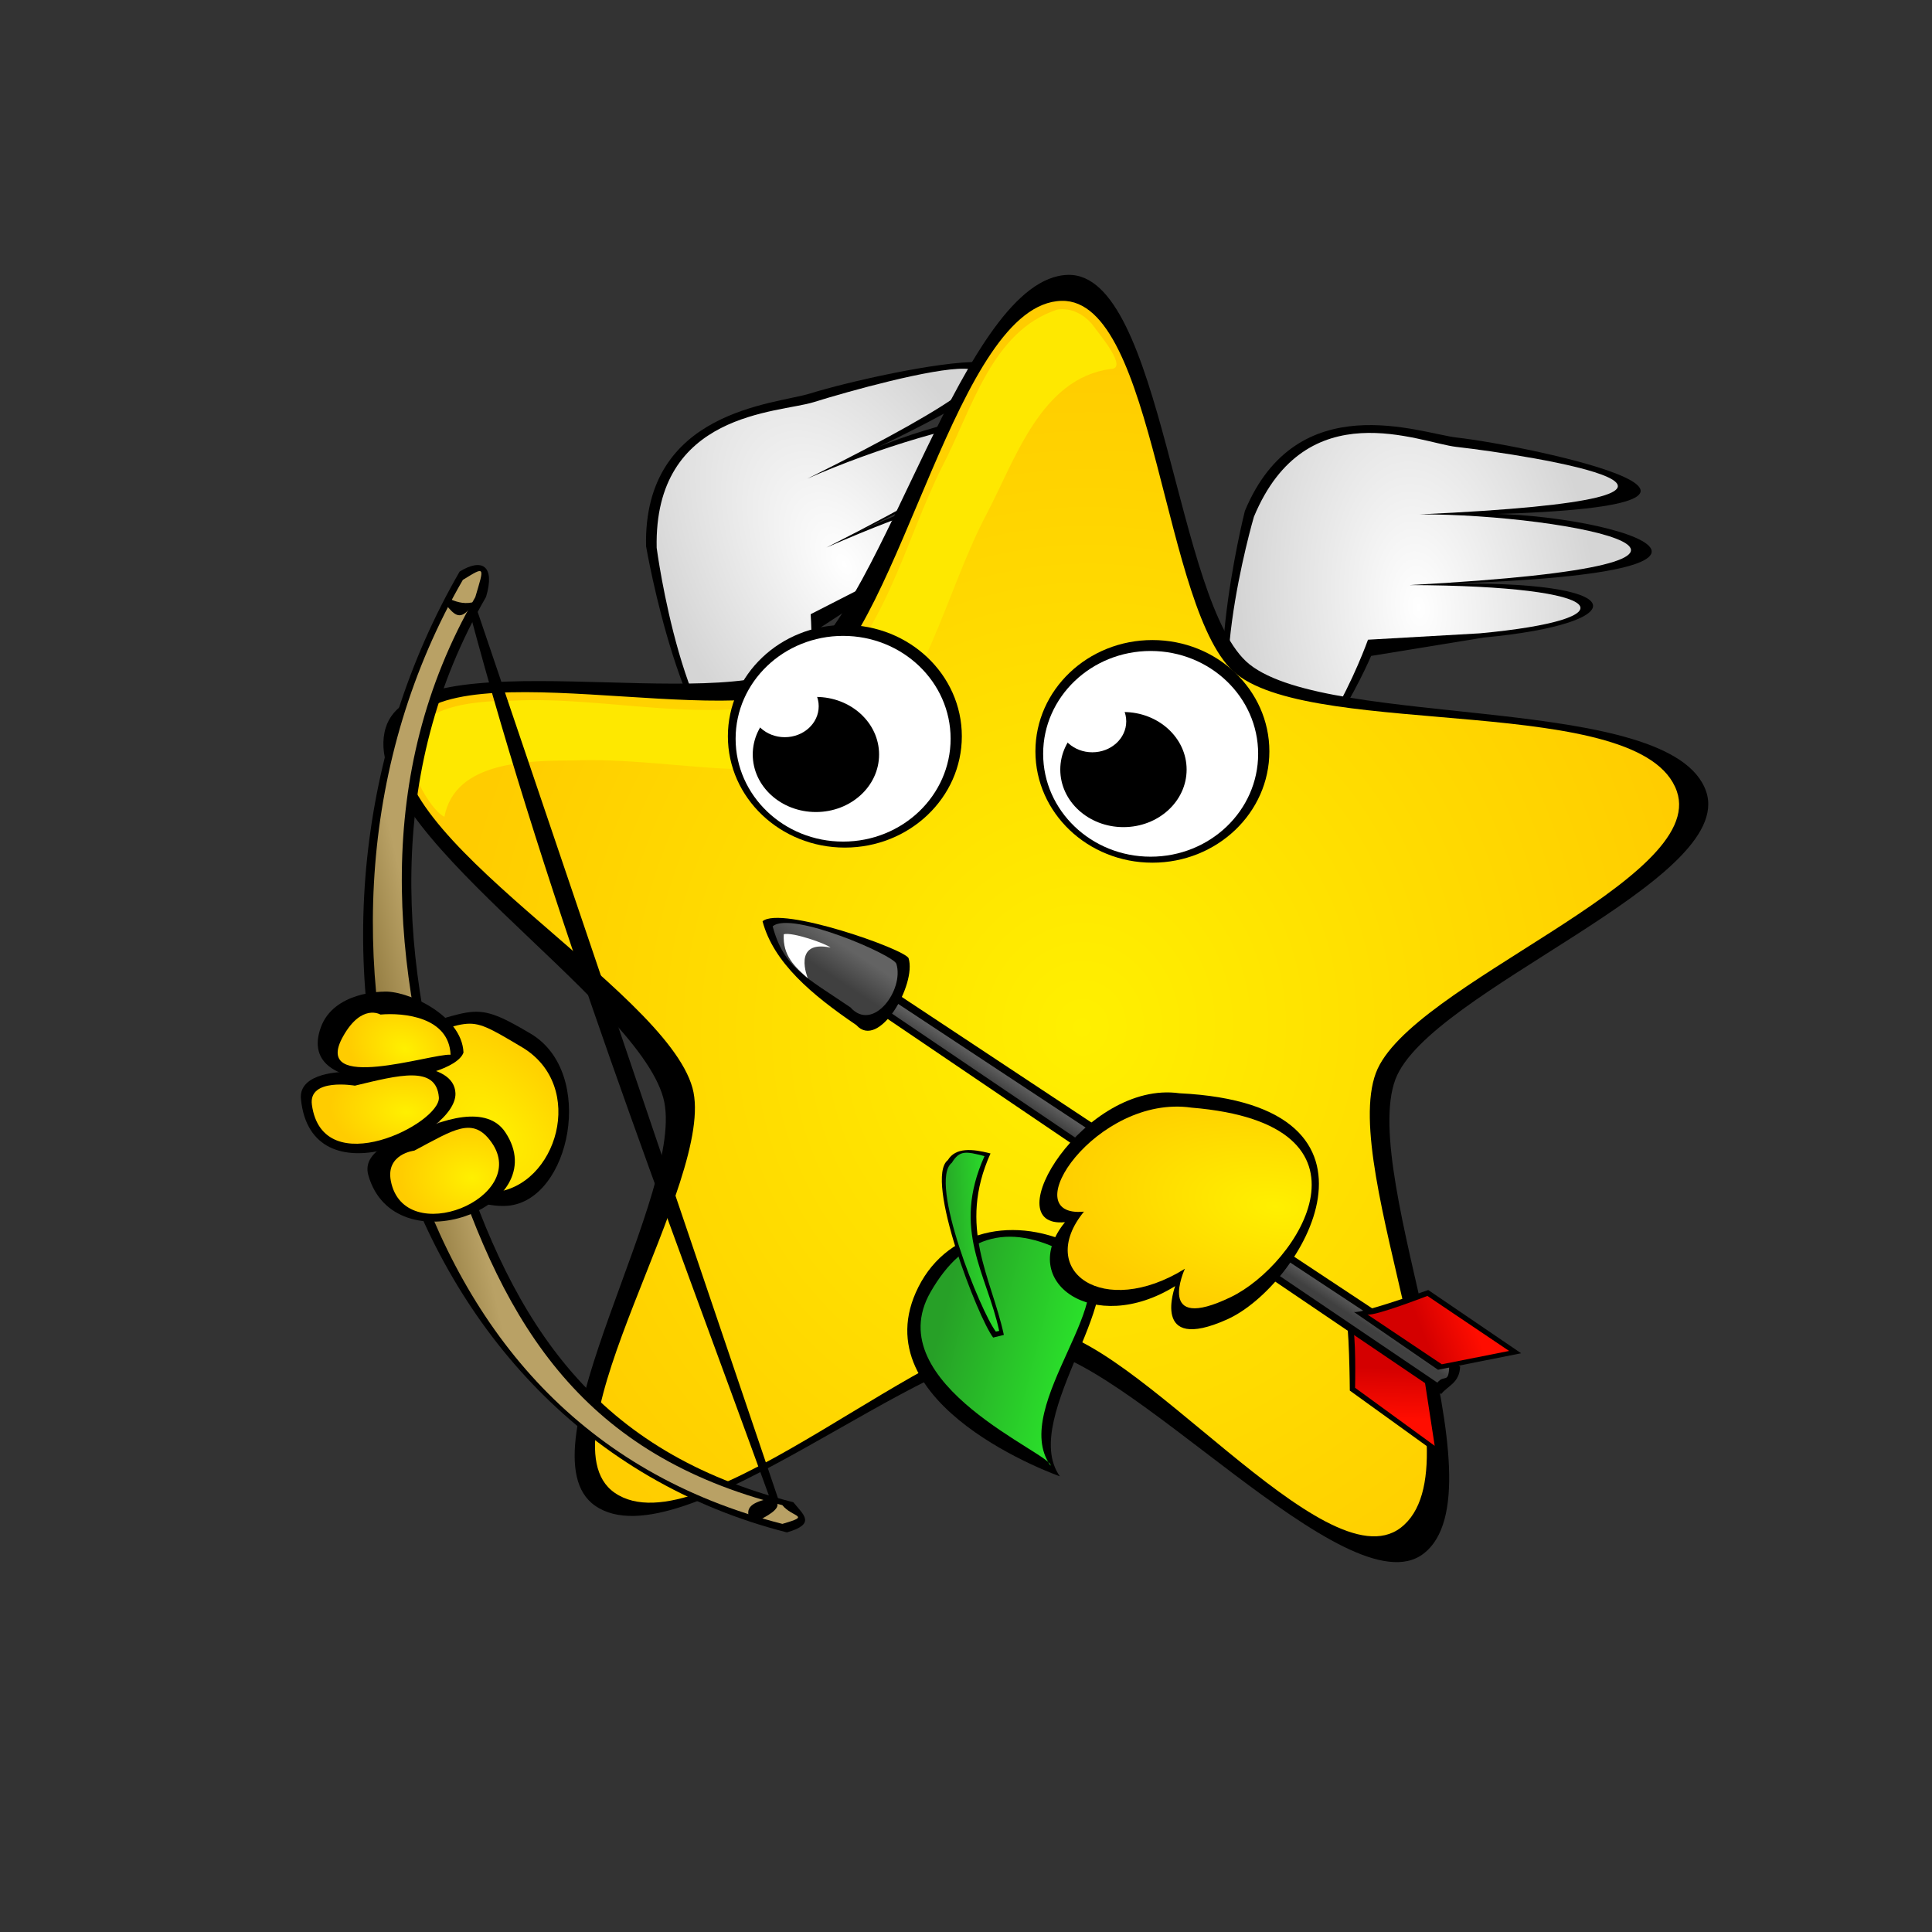 <?xml version="1.0" encoding="UTF-8" standalone="no"?>
<!-- Created with Inkscape (http://www.inkscape.org/) -->

<svg
   xmlns:dc="http://purl.org/dc/elements/1.1/"
   xmlns:cc="http://creativecommons.org/ns#"
   xmlns:rdf="http://www.w3.org/1999/02/22-rdf-syntax-ns#"
   xmlns:svg="http://www.w3.org/2000/svg"
   xmlns="http://www.w3.org/2000/svg"
   xmlns:xlink="http://www.w3.org/1999/xlink"
   xmlns:sodipodi="http://sodipodi.sourceforge.net/DTD/sodipodi-0.dtd"
   xmlns:inkscape="http://www.inkscape.org/namespaces/inkscape"
   width="256"
   height="256"
   id="svg2"
   version="1.1"
   inkscape:version="0.48.4 r9939"
   sodipodi:docname="starry10.svg"
   inkscape:export-filename="starry.png"
   inkscape:export-xdpi="60.476192"
   inkscape:export-ydpi="60.476192">
  <rect width="100%" height="100%" fill="#333333" stroke="none"/>
  <defs
     id="defs4">
    <linearGradient
       id="linearGradient4625">
      <stop
         style="stop-color:#9c4a13;stop-opacity:1;"
         offset="0"
         id="stop4627" />
      <stop
         style="stop-color:#552200;stop-opacity:1;"
         offset="1"
         id="stop4629" />
    </linearGradient>
    <linearGradient
       inkscape:collect="always"
       id="linearGradient4578">
      <stop
         style="stop-color:#ff0000;stop-opacity:1;"
         offset="0"
         id="stop4580" />
      <stop
         style="stop-color:#ff0000;stop-opacity:0;"
         offset="1"
         id="stop4582" />
    </linearGradient>
    <linearGradient
       id="linearGradient4270">
      <stop
         style="stop-color:#27a027;stop-opacity:1;"
         offset="0"
         id="stop4272" />
      <stop
         style="stop-color:#2beb2b;stop-opacity:1;"
         offset="1"
         id="stop4274" />
    </linearGradient>
    <linearGradient
       id="linearGradient5121">
      <stop
         style="stop-color:#e82ae8;stop-opacity:1;"
         offset="0"
         id="stop5123" />
      <stop
         style="stop-color:#ab378e;stop-opacity:1;"
         offset="1"
         id="stop5125" />
    </linearGradient>
    <linearGradient
       id="linearGradient4587">
      <stop
         style="stop-color:#ffdb00;stop-opacity:1;"
         offset="0"
         id="stop4589" />
      <stop
         style="stop-color:#ff6600;stop-opacity:1;"
         offset="1"
         id="stop4591" />
    </linearGradient>
    <linearGradient
       id="linearGradient4428">
      <stop
         style="stop-color:#404040;stop-opacity:1;"
         offset="0"
         id="stop4430" />
      <stop
         style="stop-color:#636363;stop-opacity:1;"
         offset="1"
         id="stop4432" />
    </linearGradient>
    <linearGradient
       id="linearGradient4414">
      <stop
         style="stop-color:#b9a165;stop-opacity:1;"
         offset="0"
         id="stop4416" />
      <stop
         style="stop-color:#978045;stop-opacity:1;"
         offset="1"
         id="stop4418" />
    </linearGradient>
    <linearGradient
       id="linearGradient3925">
      <stop
         style="stop-color:#ffffff;stop-opacity:1;"
         offset="0"
         id="stop3927" />
      <stop
         style="stop-color:#d5d5d5;stop-opacity:1;"
         offset="1"
         id="stop3929" />
    </linearGradient>
    <linearGradient
       id="linearGradient3861">
      <stop
         style="stop-color:#161688;stop-opacity:1;"
         offset="0"
         id="stop3863" />
      <stop
         style="stop-color:#1717ac;stop-opacity:1;"
         offset="1"
         id="stop3865" />
    </linearGradient>
    <linearGradient
       id="linearGradient3079">
      <stop
         style="stop-color:#d40000;stop-opacity:1;"
         offset="0"
         id="stop3081" />
      <stop
         style="stop-color:#ff0d00;stop-opacity:1;"
         offset="1"
         id="stop3083" />
    </linearGradient>
    <linearGradient
       id="linearGradient3071">
      <stop
         style="stop-color:#fff000;stop-opacity:1;"
         offset="0"
         id="stop3073" />
      <stop
         style="stop-color:#ffcc00;stop-opacity:1;"
         offset="1"
         id="stop3075" />
    </linearGradient>
    <radialGradient
       inkscape:collect="always"
       xlink:href="#linearGradient3071"
       id="radialGradient3907"
       cx="532.2"
       cy="177.713"
       fx="532.2"
       fy="177.713"
       r="69.004"
       gradientTransform="matrix(0.999,0.044,-0.049,1.119,75.184,-55.361)"
       gradientUnits="userSpaceOnUse" />
    <radialGradient
       inkscape:collect="always"
       xlink:href="#linearGradient3925"
       id="radialGradient4145"
       gradientUnits="userSpaceOnUse"
       gradientTransform="matrix(-1.451,-1.49,3.259,-3.174,448.177,1515.46)"
       cx="456.211"
       cy="216.914"
       fx="456.211"
       fy="216.914"
       r="42" />
    <radialGradient
       inkscape:collect="always"
       xlink:href="#linearGradient3925"
       id="radialGradient4169"
       cx="607.241"
       cy="228.168"
       fx="607.241"
       fy="228.168"
       r="23.701"
       gradientTransform="matrix(1.303,0,0,0.523,-179.278,116.515)"
       gradientUnits="userSpaceOnUse" />
    <radialGradient
       inkscape:collect="always"
       xlink:href="#linearGradient3861"
       id="radialGradient4171"
       cx="616.195"
       cy="232.337"
       fx="616.195"
       fy="232.337"
       r="23.115"
       gradientTransform="matrix(1.296,-0.129,0.099,0.989,-198.232,85.164)"
       gradientUnits="userSpaceOnUse" />
    <radialGradient
       inkscape:collect="always"
       xlink:href="#linearGradient3861"
       id="radialGradient4193"
       gradientUnits="userSpaceOnUse"
       gradientTransform="matrix(1.296,-0.129,0.099,0.989,-198.232,85.164)"
       cx="616.195"
       cy="232.337"
       fx="616.195"
       fy="232.337"
       r="23.115" />
    <radialGradient
       inkscape:collect="always"
       xlink:href="#linearGradient3925"
       id="radialGradient4195"
       gradientUnits="userSpaceOnUse"
       gradientTransform="matrix(1.303,0,0,0.523,-179.278,116.515)"
       cx="607.241"
       cy="228.168"
       fx="607.241"
       fy="228.168"
       r="23.701" />
    <linearGradient
       inkscape:collect="always"
       xlink:href="#linearGradient3079"
       id="linearGradient4517"
       x1="581.162"
       y1="157.249"
       x2="587.123"
       y2="172.249"
       gradientUnits="userSpaceOnUse" />
    <radialGradient
       inkscape:collect="always"
       xlink:href="#linearGradient3071"
       id="radialGradient4869"
       gradientUnits="userSpaceOnUse"
       gradientTransform="matrix(1,0.023,-0.025,1.069,6.538,-21.654)"
       cx="171.291"
       cy="285.973"
       fx="171.291"
       fy="285.973"
       r="108.014" />
    <radialGradient
       inkscape:collect="always"
       xlink:href="#linearGradient3071"
       id="radialGradient4873"
       gradientUnits="userSpaceOnUse"
       gradientTransform="matrix(1,0.023,-0.025,1.069,6.538,-21.654)"
       cx="177.937"
       cy="289.218"
       fx="177.937"
       fy="289.218"
       r="108.014" />
    <radialGradient
       inkscape:collect="always"
       xlink:href="#linearGradient3079"
       id="radialGradient4937"
       gradientUnits="userSpaceOnUse"
       gradientTransform="matrix(1,0,0,0.981,0,10.144)"
       cx="464.804"
       cy="527.276"
       fx="464.804"
       fy="527.276"
       r="15.311" />
    <radialGradient
       inkscape:collect="always"
       xlink:href="#linearGradient3079"
       id="radialGradient4943"
       gradientUnits="userSpaceOnUse"
       gradientTransform="matrix(-0.621,-0.909,0.81,-0.553,261.366,1204.456)"
       cx="424.618"
       cy="527.003"
       fx="424.618"
       fy="527.003"
       r="12.246" />
    <radialGradient
       inkscape:collect="always"
       xlink:href="#linearGradient3079"
       id="radialGradient4951"
       gradientUnits="userSpaceOnUse"
       gradientTransform="matrix(1,0,0,0.981,0,10.144)"
       cx="464.804"
       cy="527.276"
       fx="464.804"
       fy="527.276"
       r="15.311" />
    <radialGradient
       inkscape:collect="always"
       xlink:href="#linearGradient3079"
       id="radialGradient4959"
       gradientUnits="userSpaceOnUse"
       gradientTransform="matrix(1,0,0,0.981,0,10.144)"
       cx="464.804"
       cy="527.276"
       fx="464.804"
       fy="527.276"
       r="15.311" />
    <radialGradient
       inkscape:collect="always"
       xlink:href="#linearGradient3079"
       id="radialGradient4967"
       gradientUnits="userSpaceOnUse"
       gradientTransform="matrix(1,0,0,0.981,0,10.144)"
       cx="464.804"
       cy="527.276"
       fx="464.804"
       fy="527.276"
       r="15.311" />
    <radialGradient
       inkscape:collect="always"
       xlink:href="#linearGradient3925"
       id="radialGradient5356"
       gradientUnits="userSpaceOnUse"
       gradientTransform="matrix(1,0,0,0.384,0,554.474)"
       cx="100.459"
       cy="921.646"
       fx="100.459"
       fy="921.646"
       r="58.505" />
    <radialGradient
       inkscape:collect="always"
       xlink:href="#linearGradient3071"
       id="radialGradient5358"
       gradientUnits="userSpaceOnUse"
       gradientTransform="matrix(1,0,0,1.429,0,-325.732)"
       cx="156.577"
       cy="759.375"
       fx="156.577"
       fy="759.375"
       r="89.577" />
    <radialGradient
       inkscape:collect="always"
       xlink:href="#linearGradient3925"
       id="radialGradient5360"
       gradientUnits="userSpaceOnUse"
       gradientTransform="matrix(1,-0.008,0.003,0.395,-53.67,510.554)"
       cx="363.223"
       cy="898.365"
       fx="363.223"
       fy="898.365"
       r="118.498" />
    <radialGradient
       inkscape:collect="always"
       xlink:href="#linearGradient3071"
       id="radialGradient5362"
       gradientUnits="userSpaceOnUse"
       gradientTransform="matrix(1,0,0,0.515,0,353.441)"
       cx="96.124"
       cy="728.134"
       fx="96.124"
       fy="728.134"
       r="30.936" />
    <radialGradient
       inkscape:collect="always"
       xlink:href="#linearGradient3071"
       id="radialGradient5364"
       gradientUnits="userSpaceOnUse"
       gradientTransform="matrix(1,0,0,0.515,0,353.441)"
       cx="96.124"
       cy="728.134"
       fx="96.124"
       fy="728.134"
       r="30.936" />
    <radialGradient
       inkscape:collect="always"
       xlink:href="#linearGradient3071"
       id="radialGradient5372"
       gradientUnits="userSpaceOnUse"
       gradientTransform="matrix(1,0.023,-0.025,1.069,6.538,-21.654)"
       cx="168.57"
       cy="276.254"
       fx="168.57"
       fy="276.254"
       r="108.014" />
    <radialGradient
       inkscape:collect="always"
       xlink:href="#linearGradient3071"
       id="radialGradient5376"
       gradientUnits="userSpaceOnUse"
       gradientTransform="matrix(1,0.023,-0.025,1.069,6.538,-21.654)"
       cx="168.57"
       cy="276.254"
       fx="168.57"
       fy="276.254"
       r="108.014" />
    <radialGradient
       inkscape:collect="always"
       xlink:href="#linearGradient3071"
       id="radialGradient3432"
       gradientUnits="userSpaceOnUse"
       gradientTransform="matrix(-1.081,-0.936,0.529,-0.612,1082.835,1814.052)"
       cx="704.855"
       cy="715.055"
       fx="704.855"
       fy="715.055"
       r="14.641" />
    <linearGradient
       inkscape:collect="always"
       xlink:href="#linearGradient4414"
       id="linearGradient3434"
       gradientUnits="userSpaceOnUse"
       x1="695.5"
       y1="720.362"
       x2="689.5"
       y2="722.362" />
    <radialGradient
       inkscape:collect="always"
       xlink:href="#linearGradient3071"
       id="radialGradient3436"
       gradientUnits="userSpaceOnUse"
       gradientTransform="matrix(0.78,0.283,-0.208,0.572,297.808,107.446)"
       cx="687.046"
       cy="708.415"
       fx="687.046"
       fy="708.415"
       r="9.683" />
    <radialGradient
       inkscape:collect="always"
       xlink:href="#linearGradient3071"
       id="radialGradient3438"
       gradientUnits="userSpaceOnUse"
       gradientTransform="matrix(1,0,0,0.601,0,285.131)"
       cx="687.369"
       cy="715.901"
       fx="687.369"
       fy="715.901"
       r="10.189" />
    <radialGradient
       inkscape:collect="always"
       xlink:href="#linearGradient3071"
       id="radialGradient3440"
       gradientUnits="userSpaceOnUse"
       gradientTransform="matrix(1,0,0,0.747,1.25,183.462)"
       cx="695.663"
       cy="722.548"
       fx="695.663"
       fy="722.548"
       r="9.684" />
    <radialGradient
       inkscape:collect="always"
       xlink:href="#linearGradient3925"
       id="radialGradient4307"
       gradientUnits="userSpaceOnUse"
       gradientTransform="matrix(-0.232,-1.474,0.834,-0.131,249.524,1781.073)"
       cx="674"
       cy="696.393"
       fx="674"
       fy="696.393"
       r="27.994" />
    <radialGradient
       inkscape:collect="always"
       xlink:href="#linearGradient3925"
       id="radialGradient4315"
       gradientUnits="userSpaceOnUse"
       gradientTransform="matrix(-0.232,-1.474,0.834,-0.131,249.524,1781.073)"
       cx="674"
       cy="696.393"
       fx="674"
       fy="696.393"
       r="27.994" />
    <linearGradient
       inkscape:collect="always"
       xlink:href="#linearGradient3079"
       id="linearGradient4390"
       gradientUnits="userSpaceOnUse"
       gradientTransform="matrix(-0.292,0.956,0.956,0.292,130.717,-99.81)"
       x1="721.072"
       y1="830.507"
       x2="727.79"
       y2="830.154" />
    <linearGradient
       inkscape:collect="always"
       xlink:href="#linearGradient4428"
       id="linearGradient4392"
       gradientUnits="userSpaceOnUse"
       x1="694.025"
       y1="802.223"
       x2="695.793"
       y2="800.809" />
    <radialGradient
       inkscape:collect="always"
       xlink:href="#linearGradient3071"
       id="radialGradient4394"
       gradientUnits="userSpaceOnUse"
       gradientTransform="matrix(-1.46,-0.749,0.384,-0.749,1427.292,1940.805)"
       cx="706.223"
       cy="807.698"
       fx="706.223"
       fy="807.698"
       r="18.885" />
    <linearGradient
       inkscape:collect="always"
       xlink:href="#linearGradient4428"
       id="linearGradient4396"
       gradientUnits="userSpaceOnUse"
       x1="660.791"
       y1="759.974"
       x2="664.15"
       y2="757.322" />
    <linearGradient
       inkscape:collect="always"
       xlink:href="#linearGradient3079"
       id="linearGradient4398"
       gradientUnits="userSpaceOnUse"
       gradientTransform="translate(-1.503,-0.884)"
       x1="721.072"
       y1="830.507"
       x2="727.79"
       y2="830.154" />
    <linearGradient
       inkscape:collect="always"
       xlink:href="#linearGradient4270"
       id="linearGradient4400"
       gradientUnits="userSpaceOnUse"
       x1="608.112"
       y1="810.178"
       x2="628.441"
       y2="815.305" />
    <linearGradient
       inkscape:collect="always"
       xlink:href="#linearGradient4270"
       id="linearGradient4402"
       gradientUnits="userSpaceOnUse"
       x1="607.849"
       y1="801.112"
       x2="616.067"
       y2="800.582" />
    <radialGradient
       inkscape:collect="always"
       xlink:href="#linearGradient3071"
       id="radialGradient4672"
       gradientUnits="userSpaceOnUse"
       gradientTransform="matrix(1,0.023,-0.025,1.069,6.538,-21.654)"
       cx="168.57"
       cy="276.254"
       fx="168.57"
       fy="276.254"
       r="108.014" />
    <radialGradient
       inkscape:collect="always"
       xlink:href="#linearGradient5121"
       id="radialGradient4674"
       gradientUnits="userSpaceOnUse"
       gradientTransform="matrix(0.994,-0.113,0.103,0.905,-98.727,145.98)"
       cx="525.016"
       cy="992.584"
       fx="525.016"
       fy="992.584"
       r="24.064" />
    <radialGradient
       inkscape:collect="always"
       xlink:href="#linearGradient3925"
       id="radialGradient4676"
       gradientUnits="userSpaceOnUse"
       gradientTransform="matrix(1,-0.017,0.019,1.241,-18.563,-227.851)"
       cx="527"
       cy="984.362"
       fx="527"
       fy="984.362"
       r="16.25" />
    <radialGradient
       inkscape:collect="always"
       xlink:href="#linearGradient5121"
       id="radialGradient4678"
       gradientUnits="userSpaceOnUse"
       gradientTransform="matrix(-0.084,-1.003,0.928,-0.078,-352.668,1607.586)"
       cx="531.029"
       cy="998.897"
       fx="531.029"
       fy="998.897"
       r="16.329" />
    <radialGradient
       inkscape:collect="always"
       xlink:href="#linearGradient4578"
       id="radialGradient4680"
       gradientUnits="userSpaceOnUse"
       gradientTransform="matrix(0.836,-0.134,0.132,0.82,-37.7,247.479)"
       cx="547.25"
       cy="968.112"
       fx="547.25"
       fy="968.112"
       r="12" />
    <radialGradient
       inkscape:collect="always"
       xlink:href="#linearGradient4625"
       id="radialGradient4682"
       gradientUnits="userSpaceOnUse"
       gradientTransform="matrix(-0.971,-1.374,0.976,-0.69,167.011,2231.179)"
       cx="526.5"
       cy="892.033"
       fx="526.5"
       fy="892.033"
       r="10.553" />
    <radialGradient
       inkscape:collect="always"
       xlink:href="#linearGradient4578"
       id="radialGradient4684"
       gradientUnits="userSpaceOnUse"
       gradientTransform="matrix(0.836,-0.134,0.132,0.82,-37.7,247.479)"
       cx="547.25"
       cy="968.112"
       fx="547.25"
       fy="968.112"
       r="12" />
    <radialGradient
       inkscape:collect="always"
       xlink:href="#linearGradient3079"
       id="radialGradient4805"
       cx="485.966"
       cy="1008.577"
       fx="485.966"
       fy="1008.577"
       r="17.128"
       gradientTransform="matrix(0.995,-0.096,0.077,0.8,-71.596,-66.041)"
       gradientUnits="userSpaceOnUse" />
    <radialGradient
       inkscape:collect="always"
       xlink:href="#linearGradient3079"
       id="radialGradient4817"
       cx="458.187"
       cy="695.88"
       fx="458.187"
       fy="695.88"
       r="29.144"
       gradientTransform="matrix(0.995,-0.096,0.104,1.071,-65.969,300.409)"
       gradientUnits="userSpaceOnUse" />
    <radialGradient
       inkscape:collect="always"
       xlink:href="#linearGradient3079"
       id="radialGradient4819"
       cx="534.162"
       cy="703.671"
       fx="534.162"
       fy="703.671"
       r="30.919"
       gradientTransform="matrix(0.995,-0.096,0.093,0.962,-58.678,375.79)"
       gradientUnits="userSpaceOnUse" />
    <radialGradient
       inkscape:collect="always"
       xlink:href="#linearGradient3079"
       id="radialGradient4940"
       cx="87.858"
       cy="656.555"
       fx="87.858"
       fy="656.555"
       r="12.507"
       gradientTransform="matrix(-0.403,-0.869,0.503,-0.233,-206.964,883.424)"
       gradientUnits="userSpaceOnUse" />
  </defs>
  <sodipodi:namedview
     id="base"
     pagecolor="#ffffff"
     bordercolor="#666666"
     borderopacity="1.0"
     inkscape:pageopacity="0.0"
     inkscape:pageshadow="2"
     inkscape:zoom="0.5"
     inkscape:cx="526.18109"
     inkscape:cy="93.52451"
     inkscape:document-units="px"
     inkscape:current-layer="layer1"
     showgrid="false"
     inkscape:window-width="1600"
     inkscape:window-height="829"
     inkscape:window-x="0"
     inkscape:window-y="24"
     inkscape:window-maximized="1"
     showguides="true"
     inkscape:guide-bbox="true" />
  <g
     inkscape:label="Layer 1"
     inkscape:groupmode="layer"
     id="layer1"
     transform="translate(0,-796.362)">
    <g
       id="g4341"
       transform="translate(-480.052,148.06)">
      <g
         id="g4309"
         transform="matrix(0.936,-0.353,0.353,0.936,-284.732,309.178)">
        <path
           sodipodi:nodetypes="csccccsc"
           inkscape:connector-curvature="0"
           id="path4311"
           d="m 650.25,684.862 c 0,0 -5.5,28.25 2.25,34 7.75,5.75 15.5,-15.75 15.5,-15.75 l 14.75,-3.25 c 19.83,-2.947 20.095,-8.865 -6.5,-6.75 52.827,-4.436 17.916,-11.625 1.75,-9.25 49.932,-3.47 9.479,-9.689 -0.25,-10.25 -4.875,-0.281 -21.5,-5.75 -27.5,11.25 z"
           style="fill:#000000;stroke:none" />
        <path
           style="fill:url(#radialGradient4315);fill-opacity:1;stroke:none"
           d="m 651.487,685.569 c 0,0 -6.207,26.482 1.543,32.232 7.75,5.75 14.439,-16.811 14.439,-16.811 l 14.75,-1.659 c 19.83,-2.947 17.62,-7.274 -9.682,-5.866 53.534,-5.85 20.39,-10.565 0.866,-9.427 50.108,-5.061 14.075,-8.628 4.346,-9.189 -4.875,-0.281 -20.263,-6.28 -26.263,10.72 z"
           id="path4313"
           inkscape:connector-curvature="0"
           sodipodi:nodetypes="csccccsc" />
      </g>
      <g
         transform="matrix(0.999,0.055,-0.055,0.999,33.071,-3.933)"
         id="g4303">
        <path
           style="fill:#000000;stroke:none"
           d="m 650.25,684.862 c 0,0 -5.5,28.25 2.25,34 7.75,5.75 15.5,-15.75 15.5,-15.75 l 14.75,-3.25 c 19.83,-2.947 20.095,-8.865 -6.5,-6.75 52.827,-4.436 17.916,-11.625 1.75,-9.25 49.932,-3.47 9.479,-9.689 -0.25,-10.25 -4.875,-0.281 -21.5,-5.75 -27.5,11.25 z"
           id="path4295"
           inkscape:connector-curvature="0"
           sodipodi:nodetypes="csccccsc" />
        <path
           sodipodi:nodetypes="csccccsc"
           inkscape:connector-curvature="0"
           id="path4297"
           d="m 651.487,685.569 c 0,0 -6.207,26.482 1.543,32.232 7.75,5.75 14.439,-16.811 14.439,-16.811 l 14.75,-1.659 c 19.83,-2.947 17.62,-7.274 -9.682,-5.866 53.534,-5.85 20.39,-10.565 0.866,-9.427 50.108,-5.061 14.075,-8.628 4.346,-9.189 -4.875,-0.281 -20.263,-6.28 -26.263,10.72 z"
           style="fill:url(#radialGradient4307);fill-opacity:1;stroke:none" />
      </g>
      <path
         sodipodi:nodetypes="sssssssssss"
         inkscape:connector-curvature="0"
         id="path3365"
         d="m 232.154,362.482 c -12.069,10.603 -52.885,-30.483 -68.945,-30.07 -17.752,0.457 -56.351,40.88 -71.62,31.814 -13.814,-8.202 12.009,-54.635 6.653,-69.781 -5.92,-16.742 -55.24,-41.878 -51.336,-59.201 3.531,-15.672 56.175,-5.96 68.925,-15.734 14.093,-10.804 23.353,-67.345 41.035,-68.985 15.996,-1.484 22.073,54.568 35.308,63.673 14.63,10.065 71.66,-0.305 78.684,16.004 6.355,14.755 -44.508,37.016 -49.078,52.417 -5.051,17.024 23.714,68.143 10.374,79.863 z"
         inkscape:transform-center-y="-5.8495556"
         inkscape:transform-center-x="13.236673"
         style="fill:#000000;fill-opacity:1;stroke:none"
         transform="matrix(0.78,0.055,-0.055,0.78,507.504,558.687)" />
      <path
         sodipodi:type="star"
         style="fill:url(#radialGradient5376);fill-opacity:1;stroke:none"
         id="path5374"
         sodipodi:sides="5"
         sodipodi:cx="159"
         sodipodi:cy="268.36218"
         sodipodi:r1="113.40635"
         sodipodi:r2="60.899212"
         sodipodi:arg1="0.9167136"
         sodipodi:arg2="1.4783461"
         inkscape:flatsided="false"
         inkscape:rounded="0.23"
         inkscape:randomized="0"
         d="m 228,358.362 c -12.069,10.603 -47.318,-29.774 -63.378,-29.361 -17.752,0.457 -54.626,41.861 -69.895,32.795 -13.814,-8.202 13.695,-54.203 8.339,-69.349 -5.92,-16.742 -56.692,-39.017 -52.789,-56.34 3.531,-15.672 55.782,-3.725 68.532,-13.499 14.093,-10.804 19.588,-65.975 37.27,-67.615 15.996,-1.484 20.78,51.901 34.016,61.006 14.63,10.065 68.799,-1.758 75.823,14.551 6.355,14.755 -42.939,35.801 -47.509,51.203 -5.051,17.024 22.932,64.888 9.591,76.608 z"
         inkscape:transform-center-x="13.236673"
         inkscape:transform-center-y="-5.8495556"
         transform="matrix(0.78,0.055,-0.055,0.78,507.504,558.687)" />
      <path
         sodipodi:nodetypes="cccccccccccc"
         inkscape:connector-curvature="0"
         id="path3368"
         d="m 620.188,689.312 c -8.763,2.829 -11.368,13.317 -15.247,20.727 -5.135,10.17 -7.655,22.998 -17.065,30.179 -12.78,4.673 -26.885,0.205 -40.188,0.938 -4.853,0.003 -14.301,0.686 -13.188,7.719 0.419,2.88 2.943,6.985 4.438,7.656 1.412,-7.451 11.236,-7.425 17.188,-7.469 12.344,-0.478 25.452,3.451 37.312,-0.75 9.461,-8.011 11.772,-21.322 17.351,-31.918 3.813,-7.237 7.173,-17.934 16.43,-19.207 2.397,-0.013 -1.472,-4.57 -2.469,-5.938 -1.131,-1.331 -2.77,-2.185 -4.562,-1.938 z"
         style="fill:#fee800;fill-opacity:1;stroke:none" />
      <g
         transform="matrix(0.995,0.1,-0.1,0.995,-78.479,15.09)"
         id="g3419">
        <path
           sodipodi:nodetypes="cssc"
           style="fill:#000000;stroke:none"
           d="m 681.106,706.176 c 14.615,-4.567 12.483,-7.003 21.618,-2.74 9.134,4.263 7.451,21.461 -0.77,22.983 -8.221,1.522 -29.068,-9.891 -20.848,-20.243 z"
           id="path3381"
           inkscape:connector-curvature="0" />
        <path
           style="font-size:medium;font-style:normal;font-variant:normal;font-weight:normal;font-stretch:normal;text-indent:0;text-align:start;text-decoration:none;line-height:normal;letter-spacing:normal;word-spacing:normal;text-transform:none;direction:ltr;block-progression:tb;writing-mode:lr-tb;text-anchor:start;baseline-shift:baseline;color:#000000;fill:#000000;fill-opacity:1;stroke:none;stroke-width:1px;marker:none;visibility:visible;display:inline;overflow:visible;enable-background:accumulate;font-family:Sans;-inkscape-font-specification:Sans"
           d="m 687.219,643.438 c -11.288,25.013 -10.847,53.565 -0.812,76.875 10.035,23.31 29.685,41.411 56.688,45.469 3.784,-1.52 1.944,-2.54 0.449,-4.061 -26.641,-4.003 -39.206,-19.474 -49.128,-42.521 -9.922,-23.047 -14.55,-48.02 -3.383,-72.763 0.809,-4.221 -1.029,-5.116 -3.813,-2.998 z"
           id="path3401"
           inkscape:connector-curvature="0"
           sodipodi:nodetypes="csccscc" />
        <path
           inkscape:connector-curvature="0"
           id="path3383"
           d="m 681.715,707.394 c 14.615,-4.567 10.888,-6.334 20.022,-2.071 9.134,4.263 6.421,17.977 -1.799,19.5 -8.221,1.522 -26.443,-7.076 -18.223,-17.428 z"
           style="fill:url(#radialGradient3432);fill-opacity:1;stroke:none"
           sodipodi:nodetypes="cssc" />
        <path
           sodipodi:nodetypes="csccscc"
           inkscape:connector-curvature="0"
           id="path3407"
           d="m 687.749,644.498 c -11.288,25.013 -9.61,52.858 0.425,76.168 10.035,23.31 27.21,39.997 54.213,44.055 3.784,-1.52 1.237,-0.949 -0.258,-2.47 -26.641,-4.003 -38.852,-19.474 -48.775,-42.521 -9.922,-23.047 -14.903,-48.374 -3.737,-73.117 0.809,-4.221 0.916,-4.233 -1.869,-2.114 z"
           style="font-size:medium;font-style:normal;font-variant:normal;font-weight:normal;font-stretch:normal;text-indent:0;text-align:start;text-decoration:none;line-height:normal;letter-spacing:normal;word-spacing:normal;text-transform:none;direction:ltr;block-progression:tb;writing-mode:lr-tb;text-anchor:start;baseline-shift:baseline;color:#000000;fill:url(#linearGradient3434);fill-opacity:1;stroke:none;stroke-width:1px;marker:none;visibility:visible;display:inline;overflow:visible;enable-background:accumulate;font-family:Sans;-inkscape-font-specification:Sans" />
        <path
           style="fill:#000000;stroke:none"
           d="m 682.647,699.851 c 0,0 -6.445,0.612 -7.69,5.515 -2.6,10.245 18.159,5.614 19.14,1.438 -0.7,-4.946 -8.396,-7.534 -11.45,-6.952 z"
           id="path3375"
           inkscape:connector-curvature="0"
           sodipodi:nodetypes="cscc" />
        <path
           sodipodi:nodetypes="csscc"
           inkscape:connector-curvature="0"
           id="path3377"
           d="m 678.693,710.934 c 0,0 -6.135,0.585 -5.411,4.157 2.701,13.325 21.08,2.68 20.293,-2.826 -0.607,-4.246 -9.237,-3.298 -14.882,-1.331 z"
           style="fill:#000000;stroke:none" />
        <path
           style="fill:#000000;stroke:none"
           d="m 687.388,718.864 c 0,0 -5.552,1.977 -4.214,5.367 4.629,11.73 25.075,1.75 17.489,-7.475 -2.725,-3.313 -8.292,-1.196 -13.275,2.107 z"
           id="path3379"
           inkscape:connector-curvature="0"
           sodipodi:nodetypes="csscc" />
        <path
           sodipodi:nodetypes="cscc"
           inkscape:connector-curvature="0"
           id="path3389"
           d="m 682.647,702.896 c 0,0 -2.631,-1.257 -4.645,3.383 -3.456,7.963 11.902,1.057 14.421,0.981 -0.7,-4.946 -6.722,-4.946 -9.775,-4.364 z"
           style="fill:url(#radialGradient3436);stroke:none" />
        <path
           style="fill:url(#radialGradient3438);stroke:none"
           d="m 680.215,712.609 c 0,0 -6.266,-0.452 -5.411,3.092 2.461,10.197 17.264,0.727 16.639,-2.674 -0.775,-4.219 -5.583,-2.385 -11.228,-0.417 z"
           id="path3393"
           inkscape:connector-curvature="0"
           sodipodi:nodetypes="csscc" />
        <path
           sodipodi:nodetypes="csscc"
           inkscape:connector-curvature="0"
           id="path3397"
           d="m 688.911,720.386 c 0,0 -3.737,0.81 -2.692,4.302 2.66,8.885 18.676,0.39 12.769,-6.409 -2.813,-3.238 -5.095,-1.196 -10.078,2.107 z"
           style="fill:url(#radialGradient3440);stroke:none" />
        <path
           style="font-size:medium;font-style:normal;font-variant:normal;font-weight:normal;font-stretch:normal;text-indent:0;text-align:start;text-decoration:none;line-height:normal;letter-spacing:normal;word-spacing:normal;text-transform:none;direction:ltr;block-progression:tb;writing-mode:lr-tb;text-anchor:start;baseline-shift:baseline;color:#000000;fill:#000000;fill-opacity:1;stroke:none;stroke-width:1px;marker:none;visibility:visible;display:inline;overflow:visible;enable-background:accumulate;font-family:Sans;-inkscape-font-specification:Sans"
           d="m 686.031,647.125 -0.062,1 c 0.919,0.841 1.822,1.858 2.969,0.188 14.763,39.175 33.561,75.93 51.469,113.219 -2.934,0.917 -2.838,1.833 -2.531,2.75 l 0.75,0.656 c 1.736,-1.082 3.328,-2.149 2.75,-3 l 0.219,-0.219 -0.125,-0.312 -51.75,-113.781 -0.125,-0.281 -0.312,0 c -1.236,0.386 -2.244,0.085 -3.25,-0.219 z"
           id="path3413"
           inkscape:connector-curvature="0"
           sodipodi:nodetypes="ccccccccccccc" />
      </g>
      <g
         transform="translate(-18.25,6.25)"
         id="g4325">
        <path
           sodipodi:type="arc"
           style="fill:#000000;fill-opacity:1;stroke:none"
           id="path4317"
           sodipodi:cx="651"
           sodipodi:cy="741.61218"
           sodipodi:rx="15.5"
           sodipodi:ry="14.75"
           d="m 666.5,741.612 c 0,8.146 -6.94,14.75 -15.5,14.75 -8.56,0 -15.5,-6.604 -15.5,-14.75 0,-8.146 6.94,-14.75 15.5,-14.75 8.56,0 15.5,6.604 15.5,14.75 z" />
        <path
           d="m 666.5,741.612 c 0,8.146 -6.94,14.75 -15.5,14.75 -8.56,0 -15.5,-6.604 -15.5,-14.75 0,-8.146 6.94,-14.75 15.5,-14.75 8.56,0 15.5,6.604 15.5,14.75 z"
           sodipodi:ry="14.75"
           sodipodi:rx="15.5"
           sodipodi:cy="741.61218"
           sodipodi:cx="651"
           id="path4319"
           style="fill:#ffffff;fill-opacity:1;stroke:none"
           sodipodi:type="arc"
           transform="matrix(0.919,0,0,0.924,52.5,56.689)" />
        <path
           transform="matrix(0.54,0,0,0.517,295.625,360.611)"
           sodipodi:type="arc"
           style="fill:#000000;fill-opacity:1;stroke:none"
           id="path4321"
           sodipodi:cx="651"
           sodipodi:cy="741.61218"
           sodipodi:rx="15.5"
           sodipodi:ry="14.75"
           d="m 666.5,741.612 c 0,8.146 -6.94,14.75 -15.5,14.75 -8.56,0 -15.5,-6.604 -15.5,-14.75 0,-8.146 6.94,-14.75 15.5,-14.75 8.56,0 15.5,6.604 15.5,14.75 z" />
        <path
           d="m 666.5,741.612 c 0,8.146 -6.94,14.75 -15.5,14.75 -8.56,0 -15.5,-6.604 -15.5,-14.75 0,-8.146 6.94,-14.75 15.5,-14.75 8.56,0 15.5,6.604 15.5,14.75 z"
           sodipodi:ry="14.75"
           sodipodi:rx="15.5"
           sodipodi:cy="741.61218"
           sodipodi:cx="651"
           id="path4323"
           style="fill:#ffffff;fill-opacity:1;stroke:none"
           sodipodi:type="arc"
           transform="matrix(0.29,0,0,0.278,454.25,531.466)" />
      </g>
      <g
         transform="translate(-3,12)"
         id="g4285">
        <path
           style="fill:#000000;stroke:none"
           d="m 623.491,831.922 c 0,0 -26.693,-9.369 -18.738,-25.102 4.061,-8.032 13.713,-9.668 22.097,-4.773 7.451,4.351 -8.997,21.982 -3.359,29.875 z"
           id="path3498"
           inkscape:connector-curvature="0"
           sodipodi:nodetypes="cssc" />
        <path
           sodipodi:nodetypes="cssc"
           inkscape:connector-curvature="0"
           id="path3500"
           d="m 622.254,830.507 c 0.404,-1.481 -22.905,-10.768 -15.91,-22.981 4.473,-7.81 10.708,-9.491 19.092,-4.596 7.451,4.351 -8.82,19.684 -3.182,27.577 z"
           style="fill:url(#linearGradient4400);fill-opacity:1;stroke:none" />
        <path
           style="fill:#000000;stroke:none"
           d="m 614.653,813.537 c -2.004,-2.586 -9.171,-21.053 -6.01,-23.511 1.041,-1.703 3.215,-1.517 5.657,-0.884 -4.41,9.799 0.125,16.404 1.768,24.042 z"
           id="path4279"
           inkscape:connector-curvature="0"
           sodipodi:nodetypes="ccccc" />
        <path
           sodipodi:nodetypes="ccccc"
           inkscape:connector-curvature="0"
           id="path4281"
           d="m 615.006,812.741 c -2.004,-2.586 -8.994,-19.904 -5.834,-22.362 1.041,-1.703 1.889,-1.517 4.331,-0.884 -4.41,9.799 0.302,15.52 1.945,23.158 z"
           style="fill:url(#linearGradient4402);stroke:none" />
      </g>
      <g
         transform="matrix(0.949,-0.317,0.317,0.949,-277.06,266.346)"
         id="g3476">
        <path
           inkscape:connector-curvature="0"
           id="path3470"
           d="m 710.63,823.224 c 0.249,1 -2.658,9.909 -2.658,9.909 l 8.693,12.083 1.902,-11.064 z"
           style="fill:#000000;stroke:none" />
        <path
           sodipodi:nodetypes="ccccc"
           style="fill:url(#linearGradient4390);fill-opacity:1;stroke:none"
           d="m 711.011,825.004 c 0.249,1 -2.259,7.998 -2.259,7.998 l 7.566,10.63 1.536,-8.958 z"
           id="path3472"
           inkscape:connector-curvature="0" />
        <path
           style="fill:#000000;stroke:none"
           d="m 661.852,762.272 57.452,75.13 c 1.211,-0.788 2.743,-0.609 3.536,-2.652 L 664.504,760.15 z"
           id="path3450"
           inkscape:connector-curvature="0"
           sodipodi:nodetypes="ccccc" />
        <path
           sodipodi:nodetypes="ccccc"
           inkscape:connector-curvature="0"
           id="path3452"
           d="m 663.796,763.332 55.508,72.478 c 1.211,-0.788 1.329,0.628 2.121,-1.414 l -57.276,-73.009 z"
           style="fill:url(#linearGradient4392);fill-opacity:1;stroke:none" />
        <path
           style="fill:#000000;stroke:none"
           d="m 699.061,788.644 c -11.319,-5.669 -29.053,9.232 -19.803,11.386 -8.596,5.432 -1.185,15.584 11.163,12.65 0,0 -6.019,7.471 5.125,6.365 10.838,-1.076 31.971,-19.319 3.516,-30.401 z"
           id="path3442"
           inkscape:connector-curvature="0"
           sodipodi:nodetypes="cccsc" />
        <path
           sodipodi:nodetypes="cccsc"
           inkscape:connector-curvature="0"
           id="path3444"
           d="m 699.945,790.943 c -11.319,-5.669 -27.108,6.403 -17.859,8.558 -8.596,5.432 -2.069,14.346 10.279,11.413 0,0 -6.513,6.903 4.594,5.481 9.781,-1.252 27.247,-15.068 2.986,-25.451 z"
           style="fill:url(#radialGradient4394);fill-opacity:1;stroke:none" />
        <path
           style="fill:#000000;stroke:none"
           d="m 661.322,766.514 c 1.774,4.14 9.282,-2.592 9.369,-6.187 0.03,-1.223 -13.84,-12.014 -16.794,-10.783 -0.353,5.657 3.108,11.314 7.425,16.971 z"
           id="path3458"
           inkscape:connector-curvature="0"
           sodipodi:nodetypes="cscc" />
        <path
           sodipodi:nodetypes="cscc"
           inkscape:connector-curvature="0"
           id="path3460"
           d="m 661.322,764.039 c 1.774,4.14 7.514,0.06 7.601,-3.536 0.03,-1.223 -11.012,-11.13 -13.965,-9.899 -0.353,5.657 2.048,7.778 6.364,13.435 z"
           style="fill:url(#linearGradient4396);fill-opacity:1;stroke:none" />
        <path
           style="fill:#000000;stroke:none"
           d="m 711.791,823.436 c 0.884,0.53 10.253,0.354 10.253,0.354 l 9.016,11.844 -11.137,-1.414 z"
           id="path3464"
           inkscape:connector-curvature="0" />
        <path
           inkscape:connector-curvature="0"
           id="path3466"
           d="m 713.382,824.32 c 0.884,0.53 8.309,0.177 8.309,0.177 l 7.955,10.341 -9.016,-1.149 z"
           style="fill:url(#linearGradient4398);fill-opacity:1;stroke:none"
           sodipodi:nodetypes="ccccc" />
        <path
           style="fill:#ffffff;stroke:none"
           d="m 589.374,773.232 c -0.587,-0.516 -4.988,-2.068 -6.187,-1.768 -0.171,2.868 1.514,4.345 3.182,5.834 0,0 -2.121,-5.127 3.005,-4.066 z"
           id="path4522"
           inkscape:connector-curvature="0"
           transform="matrix(0.949,0.317,-0.317,0.949,347.13,-164.933)"
           sodipodi:nodetypes="cccc" />
      </g>
      <g
         id="g4331"
         transform="translate(-59,4.25)">
        <path
           d="m 666.5,741.612 c 0,8.146 -6.94,14.75 -15.5,14.75 -8.56,0 -15.5,-6.604 -15.5,-14.75 0,-8.146 6.94,-14.75 15.5,-14.75 8.56,0 15.5,6.604 15.5,14.75 z"
           sodipodi:ry="14.75"
           sodipodi:rx="15.5"
           sodipodi:cy="741.61218"
           sodipodi:cx="651"
           id="path4333"
           style="fill:#000000;fill-opacity:1;stroke:none"
           sodipodi:type="arc" />
        <path
           transform="matrix(0.919,0,0,0.924,52.5,56.689)"
           sodipodi:type="arc"
           style="fill:#ffffff;fill-opacity:1;stroke:none"
           id="path4335"
           sodipodi:cx="651"
           sodipodi:cy="741.61218"
           sodipodi:rx="15.5"
           sodipodi:ry="14.75"
           d="m 666.5,741.612 c 0,8.146 -6.94,14.75 -15.5,14.75 -8.56,0 -15.5,-6.604 -15.5,-14.75 0,-8.146 6.94,-14.75 15.5,-14.75 8.56,0 15.5,6.604 15.5,14.75 z" />
        <path
           d="m 666.5,741.612 c 0,8.146 -6.94,14.75 -15.5,14.75 -8.56,0 -15.5,-6.604 -15.5,-14.75 0,-8.146 6.94,-14.75 15.5,-14.75 8.56,0 15.5,6.604 15.5,14.75 z"
           sodipodi:ry="14.75"
           sodipodi:rx="15.5"
           sodipodi:cy="741.61218"
           sodipodi:cx="651"
           id="path4337"
           style="fill:#000000;fill-opacity:1;stroke:none"
           sodipodi:type="arc"
           transform="matrix(0.54,0,0,0.517,295.625,360.611)" />
        <path
           transform="matrix(0.29,0,0,0.278,454.25,531.466)"
           sodipodi:type="arc"
           style="fill:#ffffff;fill-opacity:1;stroke:none"
           id="path4339"
           sodipodi:cx="651"
           sodipodi:cy="741.61218"
           sodipodi:rx="15.5"
           sodipodi:ry="14.75"
           d="m 666.5,741.612 c 0,8.146 -6.94,14.75 -15.5,14.75 -8.56,0 -15.5,-6.604 -15.5,-14.75 0,-8.146 6.94,-14.75 15.5,-14.75 8.56,0 15.5,6.604 15.5,14.75 z" />
      </g>
    </g>
  </g>
</svg>
